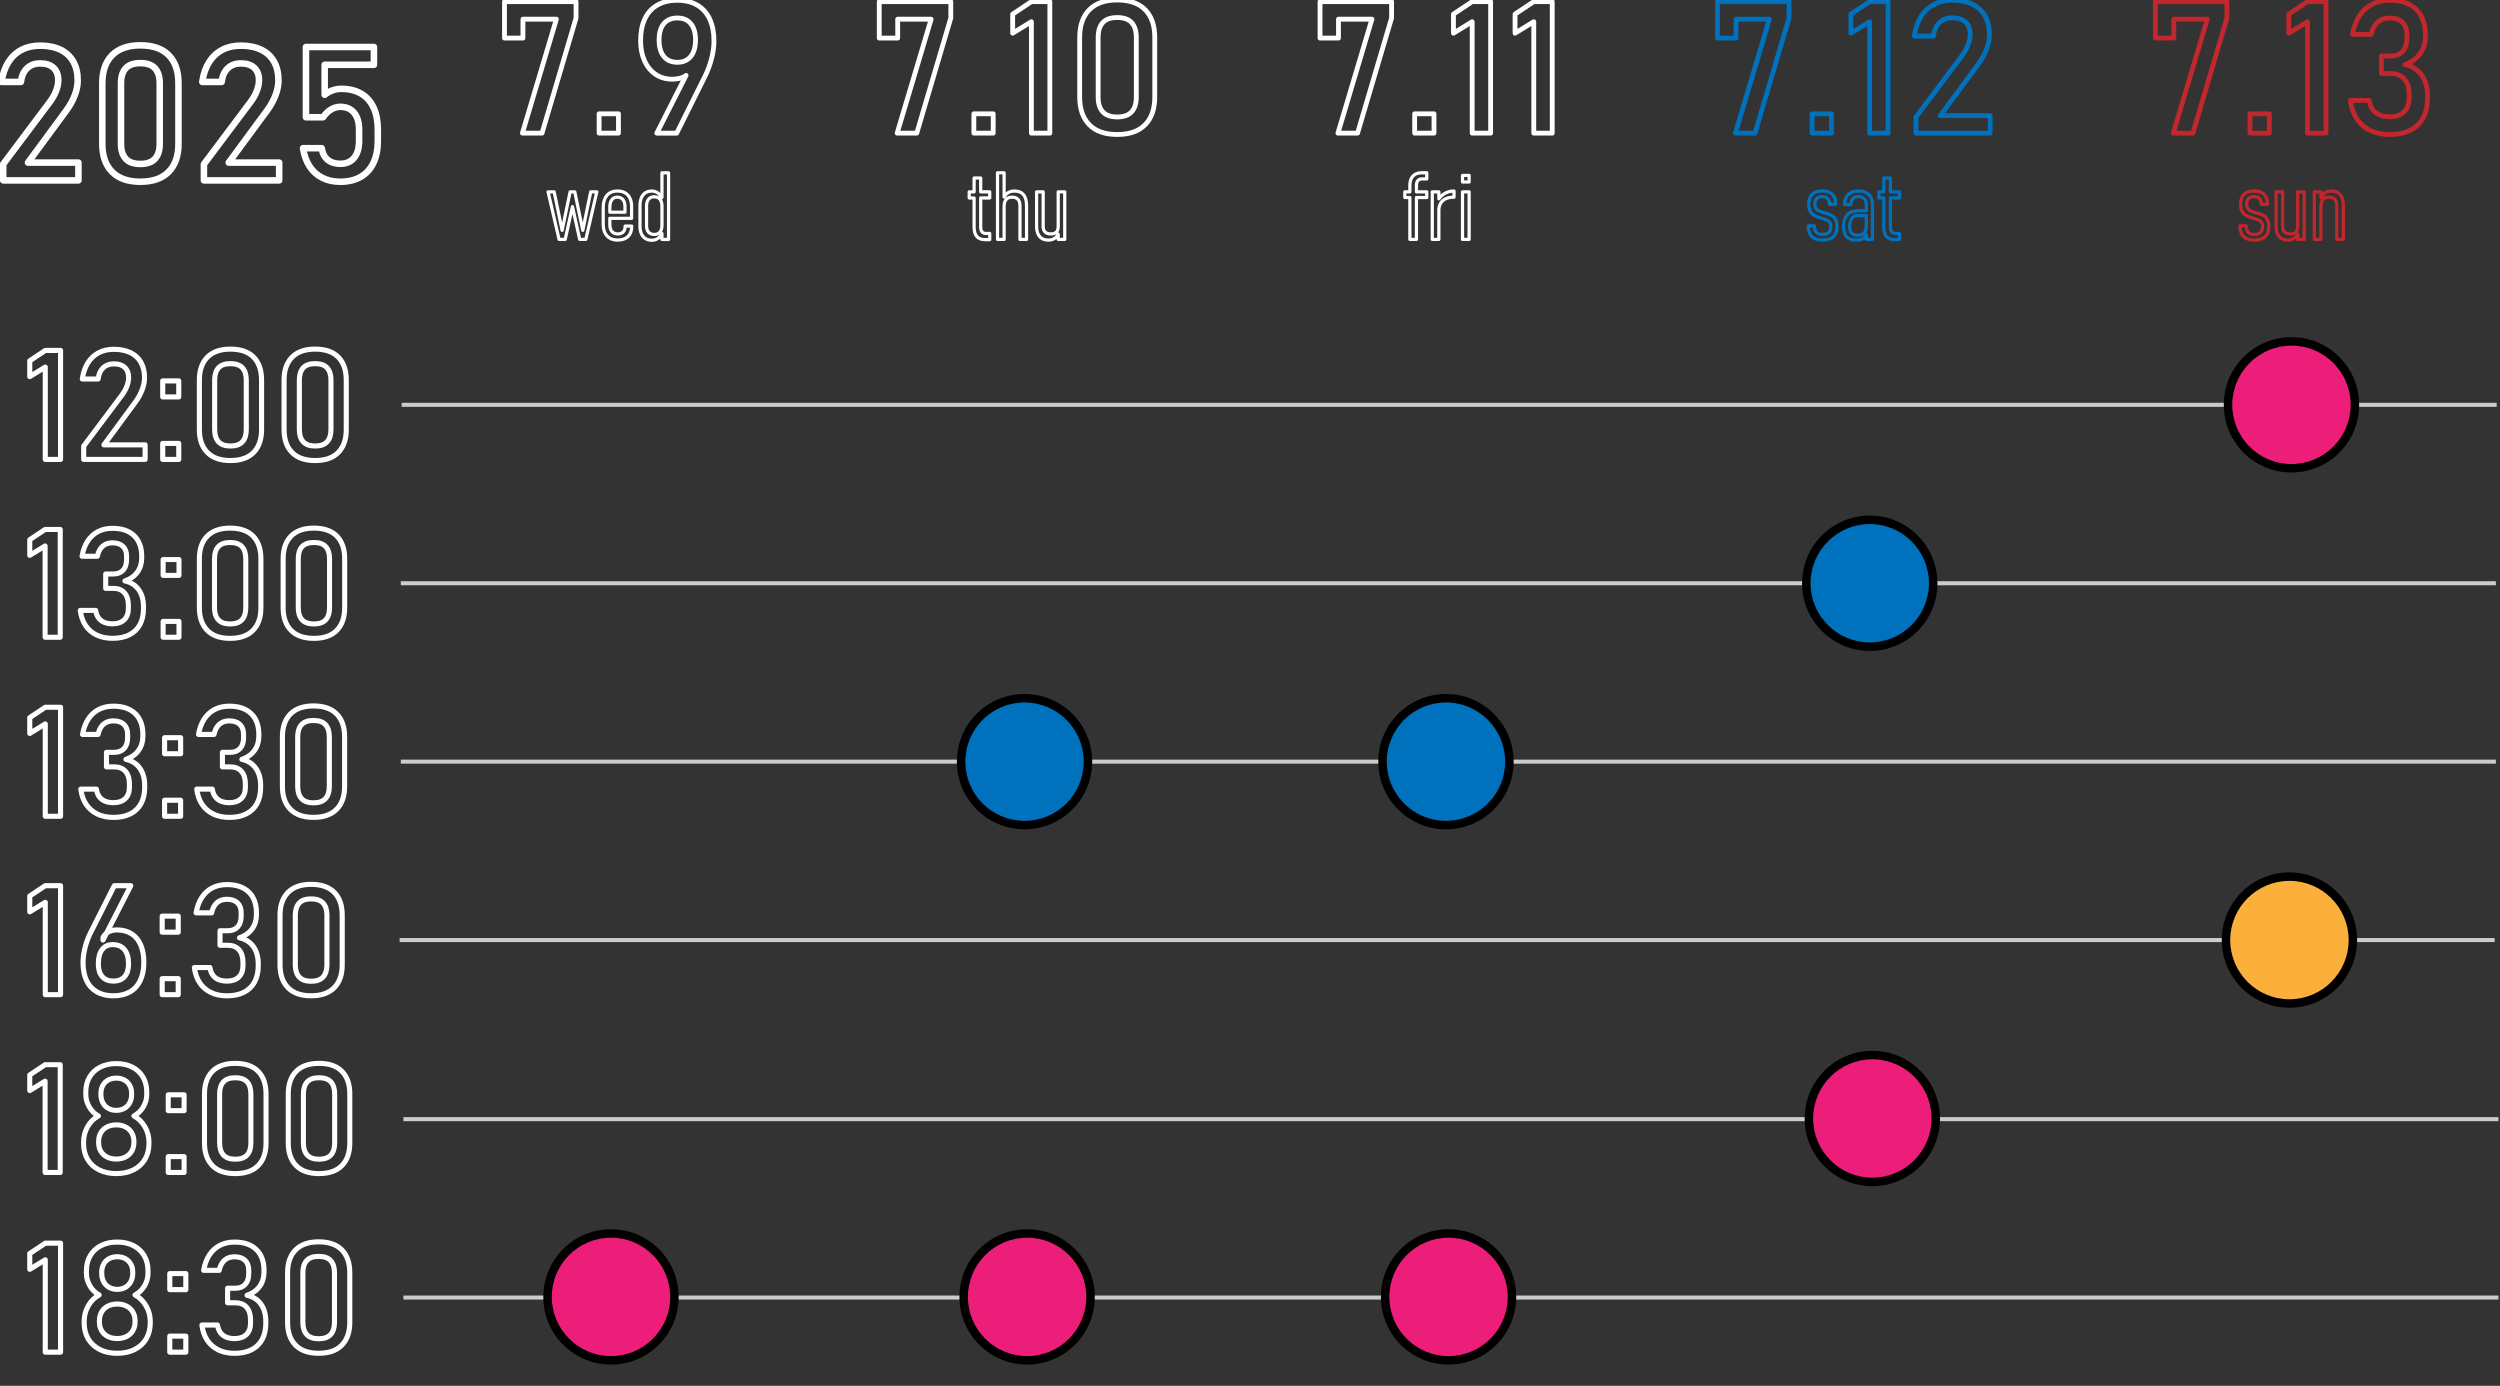 <?xml version="1.0" encoding="UTF-8"?>
<svg id="_レイヤー_3" data-name="レイヤー_3" xmlns="http://www.w3.org/2000/svg" version="1.1" viewBox="0 0 1847.21 1023.96">
  <rect x="0" y="0" width="1847.21" height="1023.96" fill="#333333" stroke="none"/>
  <!-- Generator: Adobe Illustrator 29.3.0, SVG Export Plug-In . SVG Version: 2.1.0 Build 146)  -->
  <defs>
    <style>
      .st0 {
        fill: #0071bc;
      }

      .st1, .st2, .st3, .st4, .st5, .st6, .st7, .st8, .st9 {
        fill: none;
        stroke-linecap: round;
        stroke-linejoin: round;
      }

      .st1, .st2, .st4 {
        stroke-width: 3.56px;
      }

      .st1, .st9 {
        stroke: #c1272d;
      }

      .st2, .st8 {
        stroke: #0071bc;
      }

      .st3 {
        stroke-width: 4.82px;
      }

      .st3, .st4, .st5, .st6, .st7 {
        stroke: #fff;
      }

      .st5 {
        stroke-width: 3.73px;
      }

      .st6 {
        stroke-width: 3.77px;
      }

      .st10 {
        fill: #ed1e79;
      }

      .st11 {
        fill: #ccc;
      }

      .st12 {
        fill: #fbb03b;
      }

      .st7, .st8, .st9 {
        stroke-width: 2.38px;
      }
    </style>
  </defs>
  <g>
    <path class="st3" d="M2.37,121.29l34.37-45.82c1.99-2.62,3.53-5.34,4.64-8.17,1.11-2.82,1.66-5.46,1.66-7.9v-.14c0-3.93-1.15-6.98-3.46-9.15-2.3-2.17-5.58-3.25-9.83-3.25-4.02,0-7.28,1.19-9.76,3.56-2.49,2.37-4,5.73-4.54,10.07v.07H1.15v-.07c.81-5.65,2.47-10.47,4.98-14.47,2.51-4,5.75-7.05,9.73-9.15,3.98-2.1,8.56-3.15,13.76-3.15,5.87,0,10.89,1.01,15.05,3.02,4.16,2.01,7.32,4.94,9.49,8.78,2.17,3.84,3.25,8.47,3.25,13.9v.07c0,3.48-.72,7.12-2.17,10.91-1.45,3.8-3.46,7.46-6.03,10.98l-28.54,38.77h37.28v13.15H2.37v-12Z"/>
    <path class="st3" d="M82.74,126.91c-4.77-4.93-7.15-11.8-7.15-20.61v-44.81c0-8.86,2.39-15.74,7.18-20.64,4.79-4.9,11.77-7.36,20.95-7.36s16.21,2.44,20.98,7.32c4.77,4.88,7.15,11.77,7.15,20.67v44.81c0,8.86-2.4,15.74-7.19,20.64-4.79,4.9-11.77,7.35-20.95,7.35s-16.21-2.46-20.98-7.39ZM114.53,117.32c2.33-2.55,3.49-6.22,3.49-11.02v-44.81c0-4.79-1.15-8.46-3.46-11.02-2.31-2.55-5.92-3.83-10.85-3.83s-8.54,1.28-10.85,3.83c-2.31,2.55-3.46,6.23-3.46,11.02v44.81c0,4.79,1.16,8.46,3.49,11.02,2.33,2.55,5.93,3.83,10.81,3.83s8.48-1.28,10.81-3.83Z"/>
    <path class="st3" d="M150.69,121.29l34.37-45.82c1.99-2.62,3.53-5.34,4.64-8.17,1.11-2.82,1.66-5.46,1.66-7.9v-.14c0-3.93-1.15-6.98-3.46-9.15-2.3-2.17-5.58-3.25-9.83-3.25-4.02,0-7.28,1.19-9.76,3.56-2.49,2.37-4,5.73-4.54,10.07v.07h-14.3v-.07c.81-5.65,2.47-10.47,4.98-14.47,2.51-4,5.75-7.05,9.73-9.15,3.98-2.1,8.56-3.15,13.76-3.15,5.87,0,10.89,1.01,15.05,3.02,4.16,2.01,7.32,4.94,9.49,8.78,2.17,3.84,3.25,8.47,3.25,13.9v.07c0,3.48-.72,7.12-2.17,10.91-1.45,3.8-3.46,7.46-6.03,10.98l-28.54,38.77h37.28v13.15h-55.59v-12Z"/>
    <path class="st3" d="M238.17,131.39c-3.86-1.94-7-4.77-9.42-8.47-2.42-3.71-4.03-8.16-4.85-13.35v-.07h13.83v.07c.5,3.62,1.94,6.43,4.34,8.44,2.39,2.01,5.51,3.02,9.35,3.02,4.43,0,7.85-1.48,10.27-4.44,2.42-2.96,3.63-7.13,3.63-12.51v-8.27c0-5.33-1.21-9.48-3.63-12.44-2.42-2.96-5.84-4.44-10.27-4.44-2.4,0-4.7.68-6.91,2.03-2.22,1.36-4.16,3.25-5.83,5.69h-12.61v-51.93h50.23v13.15h-36.4v22.17c1.72-1.4,3.64-2.49,5.76-3.25,2.12-.77,4.29-1.15,6.51-1.15,5.69,0,10.56,1.18,14.61,3.52,4.04,2.35,7.12,5.79,9.22,10.3,2.1,4.52,3.15,9.96,3.15,16.34v8.27c0,6.37-1.08,11.82-3.25,16.34-2.17,4.52-5.33,7.97-9.49,10.34-4.16,2.37-9.15,3.56-14.98,3.56-4.97,0-9.39-.97-13.25-2.91Z"/>
  </g>
  <g>
    <g>
      <polygon class="st4" points="372.76 28.14 386.39 28.14 386.39 14.17 411.12 14.17 385.99 98.38 400.5 98.38 425.63 13.37 425.63 1.2 372.76 1.2 372.76 28.14"/>
      <rect class="st4" x="442.67" y="84.08" width="14.3" height="14.3"/>
      <path class="st4" d="M524.37,14.04c-2.12-4.5-5.2-7.93-9.26-10.29-4.06-2.36-8.93-3.54-14.64-3.54s-10.59,1.16-14.67,3.48c-4.08,2.32-7.17,5.7-9.29,10.16-2.12,4.46-3.18,9.83-3.18,16.11v.07c0,5.66.97,10.64,2.91,14.94,1.94,4.3,4.67,7.63,8.19,9.99,3.52,2.36,7.6,3.54,12.23,3.54,3.07,0,5.74-.48,7.99-1.44.86-.36,1.6-.83,2.29-1.35l-21.64,42.69h14.7l20.72-41.64c.31-.58.6-1.17.87-1.77.27-.6.53-1.19.8-1.77,1.65-3.88,2.92-7.79,3.81-11.73.89-3.94,1.34-7.65,1.34-11.13v-.07c0-6.33-1.06-11.74-3.18-16.24ZM513.91,29.47c0,5.26-1.17,9.34-3.51,12.23-2.34,2.9-5.65,4.34-9.92,4.34s-7.65-1.44-9.99-4.31-3.51-6.94-3.51-12.2v-.07c0-5.17,1.17-9.16,3.51-11.96,2.34-2.81,5.67-4.21,9.99-4.21s7.59,1.4,9.92,4.21c2.34,2.81,3.51,6.77,3.51,11.9v.07Z"/>
    </g>
    <g>
      <polygon class="st7" points="430.59 170.22 424.7 141.76 421.24 141.76 415.35 170.22 409.46 141.76 404.96 141.76 413.09 176.89 417.62 176.89 422.97 152.62 428.32 176.89 432.85 176.89 440.98 141.76 436.47 141.76 430.59 170.22"/>
      <path class="st7" d="M461.89,167.28c0,1.78-.48,3.16-1.44,4.13-.96.97-2.31,1.45-4.04,1.45-1.85,0-3.28-.61-4.3-1.84-1.02-1.23-1.52-2.95-1.52-5.16v-4.54h16.08v-8.73c0-2.41-.41-4.48-1.24-6.19-.82-1.71-2.02-3.02-3.59-3.91-1.57-.89-3.47-1.34-5.7-1.34s-4.06.48-5.62,1.45c-1.56.97-2.75,2.38-3.57,4.23-.82,1.85-1.23,4.08-1.23,6.7v12.18c0,2.46.42,4.56,1.27,6.31.85,1.75,2.06,3.08,3.66,3.99,1.59.91,3.51,1.37,5.77,1.37,3.29,0,5.84-.88,7.65-2.64,1.8-1.76,2.71-4.25,2.71-7.48v-.2h-4.87v.2ZM452.04,147.63c.97-1.3,2.34-1.95,4.1-1.95s3.17.62,4.16,1.84c.99,1.23,1.49,2.96,1.49,5.2v4.06h-11.2v-3.62c0-2.39.48-4.24,1.46-5.53Z"/>
      <path class="st7" d="M489.11,127.68v18.28c-.76-1.31-1.68-2.37-2.76-3.18-1.43-1.08-3.01-1.62-4.72-1.62-1.85,0-3.43.43-4.74,1.29s-2.31,2.1-3,3.74c-.69,1.64-1.03,3.61-1.03,5.91v14.86c0,2.21.34,4.11,1.03,5.7.69,1.59,1.69,2.8,3,3.62s2.89,1.24,4.74,1.24,3.47-.54,4.87-1.61c1.1-.84,1.97-1.97,2.61-3.36v4.36h4.87v-49.21h-4.87ZM488.45,170.21c-.44.98-1.09,1.73-1.95,2.25-.86.52-1.88.78-3.08.78-1.81,0-3.2-.55-4.2-1.66-.99-1.1-1.49-2.65-1.49-4.64v-14.76c0-2.14.5-3.81,1.49-4.99s2.39-1.78,4.2-1.78c1.2,0,2.22.27,3.08.8.86.53,1.51,1.3,1.95,2.3.44,1,.66,2.22.66,3.64v14.52c0,1.38-.22,2.56-.66,3.54Z"/>
    </g>
  </g>
  <g>
    <g>
      <path class="st7" d="M724.62,131.54h-4.87v10.22h-3.62v4.54h3.62v21.46c0,3.07.66,5.39,1.98,6.95,1.32,1.57,3.4,2.35,6.24,2.35h3.32v-4.54h-2.64c-1.33,0-2.34-.41-3.01-1.22s-1.02-1.97-1.02-3.49v-21.53h6.67v-4.54h-6.67v-10.22Z"/>
      <path class="st7" d="M749.57,141.15c-1.99,0-3.67.48-5.06,1.45-1.02.71-1.88,1.7-2.59,2.95v-17.87h-4.87v49.21h4.87v-24.13c0-2.37.48-4.14,1.46-5.31.97-1.17,2.44-1.76,4.4-1.76s3.43.53,4.4,1.59c.97,1.06,1.46,2.66,1.46,4.81v24.81h4.87v-24.81c0-3.66-.74-6.39-2.22-8.21-1.48-1.82-3.72-2.73-6.72-2.73Z"/>
      <path class="st7" d="M781.89,141.76v25.62c0,1.83-.46,3.2-1.37,4.11-.91.91-2.3,1.37-4.15,1.37s-3.16-.47-4.13-1.4c-.97-.94-1.46-2.25-1.46-3.94v-25.76h-4.84v25.76c0,3.14.75,5.57,2.25,7.29,1.5,1.73,3.62,2.59,6.35,2.59,1.92,0,3.53-.45,4.82-1.35,1.03-.72,1.87-1.74,2.52-3.05v3.89h4.84v-35.13h-4.84Z"/>
    </g>
    <g>
      <path class="st4" d="M702.52,13.37l-25.13,85.01h-14.5l25.13-84.21h-24.73v13.97h-13.63V1.2h52.87v12.16Z"/>
      <path class="st4" d="M719.57,84.08h14.3v14.3h-14.3v-14.3Z"/>
      <path class="st4" d="M775.71,98.38h-13.63V16.04l-13.83,8.49v-14.1l13.83-9.22h13.63v97.18Z"/>
      <path class="st4" d="M804.81,92.1c-4.7-4.86-7.05-11.63-7.05-20.32V27.6c0-8.73,2.36-15.52,7.08-20.35,4.72-4.83,11.61-7.25,20.65-7.25s15.98,2.41,20.69,7.22c4.7,4.81,7.05,11.61,7.05,20.38v44.18c0,8.73-2.36,15.52-7.08,20.35-4.72,4.83-11.61,7.25-20.65,7.25s-15.99-2.43-20.69-7.28ZM836.16,82.64c2.29-2.52,3.44-6.14,3.44-10.86V27.6c0-4.72-1.14-8.34-3.41-10.86-2.27-2.52-5.84-3.78-10.69-3.78s-8.42,1.26-10.69,3.78c-2.27,2.52-3.41,6.14-3.41,10.86v44.18c0,4.72,1.15,8.34,3.44,10.86,2.29,2.52,5.85,3.78,10.66,3.78s8.36-1.26,10.66-3.78Z"/>
    </g>
  </g>
  <g>
    <g>
      <path class="st7" d="M1044,130.11c-1.52,1.62-2.28,3.92-2.28,6.87v4.77h-3.72v4.2h3.72v30.94h4.87v-30.94h7.62v-4.2h-7.62v-4.84c0-1.49.35-2.65,1.05-3.47.7-.82,1.69-1.24,2.98-1.24h3.59v-4.54h-3.72c-2.8,0-4.96.81-6.48,2.44Z"/>
      <path class="st7" d="M1063.15,146.87v-5.11h-4.87v35.13h4.87v-22.24c.18-2.84,1.23-5.05,3.15-6.62,1.92-1.57,4.52-2.35,7.82-2.35h.24v-4.53c-2.48,0-4.76.59-6.84,1.78-1.73.98-3.17,2.31-4.37,3.94Z"/>
      <rect class="st7" x="1080.64" y="141.76" width="4.87" height="35.13"/>
      <rect class="st7" x="1080.64" y="129.61" width="4.87" height="4.87"/>
    </g>
    <g>
      <path class="st4" d="M1028.21,13.37l-25.13,85.01h-14.5l25.13-84.21h-24.73v13.97h-13.63V1.2h52.87v12.16Z"/>
      <path class="st4" d="M1045.26,84.08h14.3v14.3h-14.3v-14.3Z"/>
      <path class="st4" d="M1101.4,98.38h-13.63V16.04l-13.83,8.49v-14.1l13.83-9.22h13.63v97.18Z"/>
      <path class="st4" d="M1146.91,98.38h-13.63V16.04l-13.83,8.49v-14.1l13.83-9.22h13.63v97.18Z"/>
    </g>
  </g>
  <g>
    <g>
      <path class="st8" d="M1352.87,158.94c-1.24-.6-2.84-1.17-4.81-1.71-.05,0-.1,0-.15-.02-.06-.01-.11-.03-.15-.05-.07-.02-.14-.04-.22-.05-.08-.01-.15-.03-.22-.05-1.35-.38-2.47-.79-3.35-1.22-.88-.43-1.6-1.02-2.15-1.78-.55-.76-.83-1.73-.83-2.93,0-1.94.45-3.4,1.35-4.37.9-.97,2.26-1.46,4.06-1.46s3.16.47,4.06,1.4c.9.94,1.35,2.35,1.35,4.25h4.5c0-2.19-.37-4.01-1.1-5.47-.73-1.46-1.83-2.54-3.3-3.27-1.47-.72-3.31-1.08-5.52-1.08s-4.05.37-5.52,1.12-2.57,1.87-3.3,3.37c-.73,1.5-1.1,3.38-1.1,5.63s.45,4.01,1.34,5.31,1.97,2.27,3.23,2.88c1.26.61,2.91,1.22,4.94,1.83.11.02.23.05.36.08.12.03.24.07.36.12.18.05.36.1.53.15.17.06.33.11.49.15,1.08.36,1.99.75,2.71,1.17.72.42,1.3.97,1.73,1.64.43.68.64,1.52.64,2.54,0,2.03-.51,3.55-1.52,4.57-1.02,1.02-2.55,1.52-4.6,1.52s-3.59-.53-4.6-1.59c-1.02-1.06-1.52-2.65-1.52-4.77h-4.5c0,2.35.39,4.3,1.19,5.86.79,1.56,1.97,2.73,3.54,3.5,1.57.78,3.54,1.17,5.91,1.17s4.34-.38,5.92-1.13c1.58-.76,2.76-1.89,3.54-3.4s1.17-3.42,1.17-5.72-.43-4.04-1.29-5.35c-.86-1.31-1.91-2.26-3.15-2.86Z"/>
      <path class="st8" d="M1378.76,142.33c-1.56-.79-3.43-1.18-5.62-1.18-3.25,0-5.77.87-7.55,2.62-1.78,1.75-2.67,4.21-2.67,7.4h4.7c0-1.9.47-3.36,1.4-4.4.94-1.04,2.25-1.56,3.94-1.56,1.92,0,3.4.52,4.45,1.56,1.05,1.04,1.57,2.5,1.57,4.4v4.6h-5.96c-3.63,0-6.35.98-8.14,2.93-1.79,1.95-2.69,4.9-2.69,8.85,0,3.29.77,5.76,2.3,7.39,1.53,1.64,3.84,2.45,6.91,2.45,1.83,0,3.35-.28,4.57-.83,1.22-.55,2.14-1.39,2.76-2.52.1-.17.17-.37.25-.55v3.4h4.54v-25.72c0-2.12-.41-3.93-1.22-5.42-.81-1.49-2-2.63-3.55-3.42ZM1377.37,172.1c-1.08,1.14-2.71,1.71-4.87,1.71-1.94,0-3.4-.52-4.37-1.56-.97-1.04-1.46-2.61-1.46-4.7,0-2.75.53-4.82,1.59-6.19,1.06-1.38,2.66-2.07,4.81-2.07h5.92v7.65c0,2.3-.54,4.02-1.62,5.16Z"/>
      <path class="st8" d="M1403.44,146.29v-4.54h-6.67v-10.22h-4.87v10.22h-3.62v4.54h3.62v21.46c0,3.07.66,5.39,1.98,6.95,1.32,1.57,3.4,2.35,6.24,2.35h3.32v-4.54h-2.64c-1.33,0-2.34-.41-3.01-1.22-.68-.81-1.02-1.97-1.02-3.49v-21.53h6.67Z"/>
    </g>
    <g>
      <path class="st2" d="M1321.89,13.37l-25.13,85.01h-14.5l25.13-84.21h-24.73v13.97h-13.63V1.2h52.86v12.16Z"/>
      <path class="st2" d="M1338.93,84.08h14.3v14.3h-14.3v-14.3Z"/>
      <path class="st2" d="M1395.07,98.38h-13.63V16.04l-13.83,8.49v-14.1l13.83-9.22h13.63v97.18Z"/>
      <path class="st2" d="M1415.65,86.55l33.89-45.18c1.96-2.58,3.49-5.27,4.58-8.05,1.09-2.78,1.64-5.38,1.64-7.79v-.13c0-3.88-1.14-6.88-3.41-9.02-2.27-2.14-5.5-3.21-9.69-3.21-3.97,0-7.17,1.17-9.62,3.51-2.45,2.34-3.94,5.65-4.48,9.92v.07h-14.1v-.07c.8-5.57,2.44-10.33,4.91-14.27,2.47-3.94,5.67-6.95,9.59-9.02,3.92-2.07,8.44-3.11,13.57-3.11,5.79,0,10.74.99,14.84,2.97,4.1,1.98,7.22,4.87,9.36,8.66,2.14,3.79,3.21,8.35,3.21,13.7v.07c0,3.43-.71,7.02-2.14,10.76-1.43,3.74-3.41,7.35-5.95,10.83l-28.14,38.23h36.76v12.97h-54.8v-11.83Z"/>
    </g>
  </g>
  <g>
    <g>
      <path class="st9" d="M1671.92,158.94c-1.24-.6-2.84-1.17-4.81-1.71-.04,0-.1,0-.15-.02-.06-.01-.11-.03-.15-.05-.07-.02-.14-.04-.22-.05s-.15-.03-.22-.05c-1.35-.38-2.47-.79-3.35-1.22-.88-.43-1.6-1.02-2.15-1.78-.55-.76-.83-1.73-.83-2.93,0-1.94.45-3.4,1.35-4.37.9-.97,2.26-1.46,4.06-1.46s3.16.47,4.06,1.4c.9.94,1.35,2.35,1.35,4.25h4.5c0-2.19-.37-4.01-1.1-5.47-.73-1.46-1.83-2.54-3.3-3.27-1.47-.72-3.31-1.08-5.52-1.08s-4.05.37-5.52,1.12c-1.47.74-2.57,1.87-3.3,3.37-.73,1.5-1.1,3.38-1.1,5.63s.44,4.01,1.34,5.31,1.97,2.27,3.23,2.88c1.26.61,2.91,1.22,4.94,1.83.11.02.23.05.36.08.12.03.24.07.36.12.18.05.36.1.52.15.17.06.33.11.49.15,1.08.36,1.98.75,2.71,1.17.72.42,1.3.97,1.73,1.64.43.68.64,1.52.64,2.54,0,2.03-.51,3.55-1.52,4.57-1.02,1.02-2.55,1.52-4.6,1.52s-3.59-.53-4.6-1.59c-1.01-1.06-1.52-2.65-1.52-4.77h-4.5c0,2.35.39,4.3,1.18,5.86.79,1.56,1.97,2.73,3.54,3.5,1.57.78,3.54,1.17,5.91,1.17s4.34-.38,5.92-1.13c1.58-.76,2.76-1.89,3.54-3.4s1.17-3.42,1.17-5.72-.43-4.04-1.29-5.35-1.91-2.26-3.15-2.86Z"/>
      <path class="st9" d="M1697.71,167.38c0,1.83-.46,3.2-1.37,4.11-.91.91-2.3,1.37-4.15,1.37s-3.16-.47-4.13-1.4c-.97-.94-1.45-2.25-1.45-3.94v-25.76h-4.84v25.76c0,3.14.75,5.57,2.25,7.29,1.5,1.73,3.61,2.59,6.35,2.59,1.92,0,3.53-.45,4.82-1.35,1.03-.72,1.87-1.74,2.52-3.05v3.9h4.84v-35.13h-4.84v25.62Z"/>
      <path class="st9" d="M1729.24,143.87c-1.48-1.82-3.72-2.73-6.72-2.73-1.96,0-3.64.54-5.04,1.62-1.03.8-1.9,1.9-2.61,3.29v-4.31h-4.87v35.13h4.87v-24.13c0-2.37.48-4.14,1.46-5.31.97-1.17,2.44-1.76,4.4-1.76s3.43.53,4.4,1.59c.97,1.06,1.46,2.66,1.46,4.81v24.81h4.87v-24.81c0-3.66-.74-6.39-2.22-8.21Z"/>
    </g>
    <g>
      <path class="st1" d="M1645.44,13.37l-25.13,85.01h-14.5l25.13-84.21h-24.73v13.97h-13.63V1.2h52.86v12.16Z"/>
      <path class="st1" d="M1662.48,84.08h14.3v14.3h-14.3v-14.3Z"/>
      <path class="st1" d="M1718.62,98.38h-13.63V16.04l-13.83,8.49v-14.1l13.83-9.22h13.63v97.18Z"/>
      <path class="st1" d="M1751.43,96.41c-4.14-1.98-7.48-4.86-9.99-8.62-2.52-3.76-4.11-8.3-4.78-13.6h13.9c.4,2.76,1.27,5.03,2.61,6.82,1.34,1.78,3.06,3.11,5.18,3.98,2.12.87,4.6,1.3,7.45,1.3,4.5,0,8-1.2,10.49-3.61,2.49-2.41,3.74-5.79,3.74-10.16v-2.94c0-4.86-1.18-8.61-3.54-11.26-2.36-2.65-5.7-3.98-10.02-3.98h-6.88v-12.97h6.88c3.79,0,6.73-1.14,8.82-3.41,2.09-2.27,3.14-5.48,3.14-9.62v-3.01c0-3.83-1.1-6.79-3.31-8.89-2.21-2.09-5.34-3.14-9.39-3.14-2.32,0-4.39.44-6.22,1.3-1.83.87-3.37,2.21-4.65,4.01-1.27,1.81-2.19,4.07-2.77,6.78h-13.83c.89-5.3,2.57-9.85,5.05-13.63,2.47-3.79,5.6-6.66,9.39-8.62s8.13-2.94,13.03-2.94c8.38,0,14.86,2.21,19.45,6.62s6.88,10.63,6.88,18.65v1.6c0,4.86-1.32,9.09-3.94,12.7-2.63,3.61-6.35,6.24-11.16,7.89,5.3,1.16,9.41,3.77,12.33,7.82,2.92,4.05,4.38,9.22,4.38,15.51v1.6c0,5.66-1.09,10.49-3.27,14.5-2.18,4.01-5.36,7.06-9.52,9.16-4.17,2.09-9.19,3.14-15.07,3.14-5.44,0-10.23-.99-14.37-2.97Z"/>
    </g>
  </g>
  <g>
    <g>
      <path class="st6" d="M44.75,999.09h-11.3v-68.23l-11.46,7.03v-11.68l11.46-7.64h11.3v80.52Z"/>
      <path class="st6" d="M73.77,997.15c-3.69-1.85-6.54-4.46-8.56-7.84-2.01-3.38-3.02-7.3-3.02-11.77v-1.33c0-4.02,1.01-7.81,3.02-11.35,2.01-3.54,4.7-6.22,8.06-8.03-2.84-1.55-5.12-3.79-6.84-6.73s-2.58-6.03-2.58-9.28v-1.94c0-4.21.94-7.91,2.82-11.1,1.88-3.19,4.54-5.67,7.97-7.42,3.43-1.75,7.42-2.63,11.96-2.63s8.53.88,11.96,2.63c3.43,1.75,6.09,4.23,7.97,7.42,1.88,3.19,2.82,6.9,2.82,11.1v1.94c0,3.32-.88,6.44-2.63,9.36-1.75,2.92-4.07,5.13-6.95,6.65,3.4,1.85,6.12,4.53,8.17,8.06s3.07,7.3,3.07,11.32v1.33c0,4.47-1.01,8.39-3.02,11.77-2.01,3.38-4.86,5.99-8.56,7.84-3.69,1.85-7.97,2.77-12.85,2.77s-9.16-.92-12.85-2.77ZM93.54,987.51c1.99-1.03,3.53-2.48,4.62-4.35,1.09-1.86,1.63-4.01,1.63-6.45v-.78c0-2.47-.55-4.64-1.63-6.51-1.09-1.86-2.63-3.31-4.62-4.35-1.99-1.03-4.3-1.55-6.92-1.55s-4.93.52-6.92,1.55c-1.99,1.03-3.54,2.49-4.62,4.37-1.09,1.88-1.63,4.06-1.63,6.53v.83c0,2.44.54,4.58,1.63,6.42,1.09,1.85,2.63,3.28,4.62,4.29,1.99,1.02,4.3,1.52,6.92,1.52s4.93-.52,6.92-1.55ZM92.6,951.21c1.73-.98,3.08-2.37,4.04-4.18.96-1.81,1.44-3.9,1.44-6.26v-.77c0-2.25-.48-4.25-1.44-5.98-.96-1.74-2.31-3.07-4.04-4.02-1.74-.94-3.73-1.41-5.98-1.41s-4.25.47-5.98,1.41c-1.74.94-3.08,2.28-4.04,4.02-.96,1.74-1.44,3.75-1.44,6.04v.83c0,2.33.48,4.39,1.44,6.17.96,1.79,2.31,3.18,4.04,4.15,1.73.98,3.73,1.47,5.98,1.47s4.25-.49,5.98-1.47Z"/>
      <path class="st6" d="M125.44,941.05h11.85v11.85h-11.85v-11.85ZM125.44,987.24h11.85v11.85h-11.85v-11.85Z"/>
      <path class="st6" d="M161.43,997.46c-3.43-1.64-6.19-4.02-8.28-7.14-2.09-3.12-3.41-6.87-3.96-11.27h11.52c.33,2.29,1.05,4.17,2.16,5.65,1.11,1.48,2.54,2.58,4.29,3.29,1.75.72,3.81,1.08,6.17,1.08,3.73,0,6.63-1,8.69-2.99,2.07-1.99,3.1-4.8,3.1-8.42v-2.44c0-4.02-.98-7.13-2.94-9.33-1.96-2.2-4.73-3.29-8.31-3.29h-5.7v-10.74h5.7c3.14,0,5.57-.94,7.31-2.82,1.73-1.88,2.6-4.54,2.6-7.97v-2.49c0-3.17-.91-5.63-2.74-7.36-1.83-1.74-4.42-2.6-7.78-2.6-1.92,0-3.64.36-5.15,1.08-1.51.72-2.8,1.83-3.85,3.32-1.05,1.5-1.82,3.37-2.3,5.62h-11.46c.74-4.39,2.13-8.16,4.18-11.3,2.05-3.14,4.64-5.52,7.78-7.14,3.14-1.62,6.74-2.44,10.8-2.44,6.94,0,12.31,1.83,16.11,5.48,3.8,3.65,5.7,8.81,5.7,15.45v1.33c0,4.02-1.09,7.53-3.27,10.52-2.18,2.99-5.26,5.17-9.25,6.53,4.39.96,7.8,3.12,10.22,6.48,2.42,3.36,3.63,7.64,3.63,12.85v1.33c0,4.69-.91,8.69-2.71,12.02-1.81,3.32-4.44,5.85-7.89,7.59-3.45,1.74-7.61,2.6-12.49,2.6-4.51,0-8.47-.82-11.91-2.46Z"/>
      <path class="st6" d="M218.33,993.88c-3.9-4.02-5.84-9.64-5.84-16.84v-36.6c0-7.24,1.96-12.86,5.87-16.86,3.91-4,9.62-6.01,17.11-6.01s13.24,1.99,17.14,5.98c3.89,3.99,5.84,9.62,5.84,16.89v36.6c0,7.24-1.96,12.86-5.87,16.86-3.91,4.01-9.62,6.01-17.11,6.01s-13.25-2.01-17.14-6.04ZM244.3,986.05c1.9-2.09,2.85-5.09,2.85-9v-36.6c0-3.91-.94-6.91-2.82-9-1.88-2.09-4.84-3.13-8.86-3.13s-6.98,1.04-8.86,3.13c-1.88,2.09-2.82,5.09-2.82,9v36.6c0,3.91.95,6.91,2.85,9,1.9,2.09,4.85,3.13,8.83,3.13s6.93-1.04,8.83-3.13Z"/>
    </g>
    <rect class="st11" x="298.06" y="957.24" width="1548" height="3"/>
    <g>
      <path class="st10" d="M451.45,1005.13c-25.85,0-46.88-21.03-46.88-46.88s21.03-46.88,46.88-46.88,46.88,21.03,46.88,46.88-21.03,46.88-46.88,46.88Z"/>
      <path d="M451.45,914.51c24.12,0,43.75,19.63,43.75,43.75s-19.63,43.75-43.75,43.75-43.75-19.63-43.75-43.75,19.63-43.75,43.75-43.75M451.45,908.26c-27.61,0-50,22.39-50,50s22.39,50,50,50,50-22.39,50-50-22.39-50-50-50h0Z"/>
    </g>
    <g>
      <path class="st10" d="M758.92,1005.13c-25.85,0-46.88-21.03-46.88-46.88s21.03-46.88,46.88-46.88,46.88,21.03,46.88,46.88-21.03,46.88-46.88,46.88Z"/>
      <path d="M758.92,914.51c24.12,0,43.75,19.63,43.75,43.75s-19.63,43.75-43.75,43.75-43.75-19.63-43.75-43.75,19.63-43.75,43.75-43.75M758.92,908.26c-27.61,0-50,22.39-50,50s22.39,50,50,50,50-22.39,50-50-22.39-50-50-50h0Z"/>
    </g>
    <g>
      <path class="st10" d="M1070.31,1005.13c-25.85,0-46.88-21.03-46.88-46.88s21.03-46.88,46.88-46.88,46.88,21.03,46.88,46.88-21.03,46.88-46.88,46.88Z"/>
      <path d="M1070.31,914.51c24.12,0,43.75,19.63,43.75,43.75s-19.63,43.75-43.75,43.75-43.75-19.63-43.75-43.75,19.63-43.75,43.75-43.75M1070.31,908.26c-27.61,0-50,22.39-50,50s22.39,50,50,50,50-22.39,50-50-22.39-50-50-50h0Z"/>
    </g>
  </g>
  <g>
    <g>
      <path class="st6" d="M44.75,339.46h-11.3v-68.23l-11.46,7.03v-11.68l11.46-7.64h11.3v80.52Z"/>
      <path class="st6" d="M61.81,329.66l28.08-37.44c1.62-2.14,2.89-4.37,3.79-6.67.9-2.31,1.36-4.46,1.36-6.45v-.11c0-3.21-.94-5.7-2.82-7.48-1.88-1.77-4.56-2.66-8.03-2.66-3.29,0-5.94.97-7.97,2.91-2.03,1.94-3.27,4.68-3.71,8.22v.06h-11.68v-.06c.66-4.61,2.02-8.56,4.07-11.82,2.05-3.27,4.7-5.76,7.95-7.48,3.25-1.72,7-2.58,11.24-2.58,4.8,0,8.9.82,12.29,2.46,3.4,1.64,5.98,4.03,7.75,7.17,1.77,3.14,2.66,6.92,2.66,11.35v.06c0,2.84-.59,5.81-1.77,8.92-1.18,3.1-2.82,6.09-4.93,8.97l-23.31,31.68h30.46v10.74h-45.41v-9.8Z"/>
      <path class="st6" d="M120.23,281.43h11.85v11.85h-11.85v-11.85ZM120.23,327.61h11.85v11.85h-11.85v-11.85Z"/>
      <path class="st6" d="M153.15,334.26c-3.9-4.02-5.84-9.64-5.84-16.84v-36.6c0-7.24,1.96-12.86,5.87-16.86,3.91-4,9.62-6.01,17.11-6.01s13.24,1.99,17.14,5.98c3.89,3.99,5.84,9.62,5.84,16.89v36.6c0,7.24-1.96,12.86-5.87,16.86-3.91,4.01-9.62,6.01-17.11,6.01s-13.25-2.01-17.14-6.04ZM179.12,326.42c1.9-2.09,2.85-5.09,2.85-9v-36.6c0-3.91-.94-6.91-2.82-9-1.88-2.09-4.84-3.13-8.86-3.13s-6.98,1.04-8.86,3.13c-1.88,2.09-2.82,5.09-2.82,9v36.6c0,3.91.95,6.91,2.85,9,1.9,2.09,4.85,3.13,8.83,3.13s6.93-1.04,8.83-3.13Z"/>
      <path class="st6" d="M215.73,334.26c-3.9-4.02-5.84-9.64-5.84-16.84v-36.6c0-7.24,1.96-12.86,5.87-16.86,3.91-4,9.62-6.01,17.11-6.01s13.24,1.99,17.14,5.98c3.89,3.99,5.84,9.62,5.84,16.89v36.6c0,7.24-1.96,12.86-5.87,16.86-3.91,4.01-9.62,6.01-17.11,6.01s-13.25-2.01-17.14-6.04ZM241.7,326.42c1.9-2.09,2.85-5.09,2.85-9v-36.6c0-3.91-.94-6.91-2.82-9-1.88-2.09-4.84-3.13-8.86-3.13s-6.98,1.04-8.86,3.13c-1.88,2.09-2.82,5.09-2.82,9v36.6c0,3.91.95,6.91,2.85,9,1.9,2.09,4.85,3.13,8.83,3.13s6.93-1.04,8.83-3.13Z"/>
    </g>
    <rect class="st11" x="296.76" y="297.62" width="1548" height="3"/>
    <g>
      <path class="st10" d="M1693.12,345.99c-25.85,0-46.88-21.03-46.88-46.88s21.03-46.88,46.88-46.88,46.88,21.03,46.88,46.88-21.03,46.88-46.88,46.88Z"/>
      <path d="M1693.12,255.37c24.12,0,43.75,19.63,43.75,43.75s-19.63,43.75-43.75,43.75-43.75-19.63-43.75-43.75,19.63-43.75,43.75-43.75M1693.12,249.12c-27.61,0-50,22.39-50,50s22.39,50,50,50,50-22.39,50-50-22.39-50-50-50h0Z"/>
    </g>
  </g>
  <g>
    <g>
      <path class="st6" d="M44.75,734.94h-11.3v-68.23l-11.46,7.03v-11.68l11.46-7.64h11.3v80.52Z"/>
      <path class="st6" d="M71.66,732.92c-3.36-1.9-5.92-4.67-7.67-8.31-1.75-3.64-2.63-8.02-2.63-13.15v-.06c0-2.99.35-6.13,1.05-9.41.7-3.29,1.72-6.52,3.05-9.69.22-.55.46-1.1.72-1.63.26-.54.52-1.06.78-1.58l17.5-34.67h12.18l-20.55,40.15.06-1.99c.92-1.73,2.27-3.08,4.04-4.04,1.77-.96,3.84-1.44,6.2-1.44,4.17,0,7.75.94,10.74,2.82,2.99,1.88,5.26,4.62,6.81,8.22,1.55,3.6,2.33,7.93,2.33,12.99v.06c0,5.17-.88,9.6-2.63,13.29-1.75,3.69-4.32,6.5-7.7,8.42-3.38,1.92-7.43,2.88-12.16,2.88s-8.77-.95-12.13-2.85ZM92.07,721.6c1.94-2.22,2.91-5.37,2.91-9.47v-.06c0-4.5-1.02-7.98-3.05-10.44-2.03-2.45-4.93-3.68-8.69-3.68-3.36,0-5.96,1.24-7.81,3.71-1.85,2.47-2.77,5.96-2.77,10.47v.06c0,4.1.97,7.25,2.91,9.44,1.94,2.2,4.68,3.29,8.22,3.29s6.34-1.11,8.28-3.32Z"/>
      <path class="st6" d="M119.84,676.91h11.85v11.85h-11.85v-11.85ZM119.84,723.09h11.85v11.85h-11.85v-11.85Z"/>
      <path class="st6" d="M155.84,733.31c-3.43-1.64-6.19-4.02-8.28-7.14-2.09-3.12-3.41-6.87-3.96-11.27h11.52c.33,2.29,1.05,4.17,2.16,5.65,1.11,1.48,2.54,2.58,4.29,3.29,1.75.72,3.81,1.08,6.17,1.08,3.73,0,6.63-1,8.69-2.99,2.07-1.99,3.1-4.8,3.1-8.42v-2.44c0-4.02-.98-7.13-2.94-9.33-1.96-2.2-4.73-3.29-8.31-3.29h-5.7v-10.74h5.7c3.14,0,5.57-.94,7.31-2.82,1.73-1.88,2.6-4.54,2.6-7.97v-2.49c0-3.17-.91-5.63-2.74-7.36-1.83-1.74-4.42-2.6-7.78-2.6-1.92,0-3.64.36-5.15,1.08-1.51.72-2.8,1.83-3.85,3.32-1.05,1.5-1.82,3.37-2.3,5.62h-11.46c.74-4.39,2.13-8.16,4.18-11.3,2.05-3.14,4.64-5.52,7.78-7.14,3.14-1.62,6.74-2.44,10.8-2.44,6.94,0,12.31,1.83,16.11,5.48,3.8,3.65,5.7,8.81,5.7,15.45v1.33c0,4.02-1.09,7.53-3.27,10.52-2.18,2.99-5.26,5.17-9.25,6.53,4.39.96,7.8,3.12,10.22,6.48,2.42,3.36,3.63,7.64,3.63,12.85v1.33c0,4.69-.91,8.69-2.71,12.02-1.81,3.32-4.44,5.85-7.89,7.59-3.45,1.74-7.61,2.6-12.49,2.6-4.51,0-8.47-.82-11.91-2.46Z"/>
      <path class="st6" d="M212.74,729.74c-3.9-4.02-5.84-9.64-5.84-16.84v-36.6c0-7.24,1.96-12.86,5.87-16.86,3.91-4,9.62-6.01,17.11-6.01s13.24,1.99,17.14,5.98c3.89,3.99,5.84,9.62,5.84,16.89v36.6c0,7.24-1.96,12.86-5.87,16.86-3.91,4.01-9.62,6.01-17.11,6.01s-13.25-2.01-17.14-6.04ZM238.71,721.9c1.9-2.09,2.85-5.09,2.85-9v-36.6c0-3.91-.94-6.91-2.82-9-1.88-2.09-4.84-3.13-8.86-3.13s-6.98,1.04-8.86,3.13c-1.88,2.09-2.82,5.09-2.82,9v36.6c0,3.91.95,6.91,2.85,9,1.9,2.09,4.85,3.13,8.83,3.13s6.93-1.04,8.83-3.13Z"/>
    </g>
    <rect class="st11" x="295.26" y="693.1" width="1548" height="3"/>
    <g>
      <path class="st12" d="M1691.63,741.48c-25.85,0-46.88-21.03-46.88-46.88s21.03-46.88,46.88-46.88,46.88,21.03,46.88,46.88-21.03,46.88-46.88,46.88Z"/>
      <path d="M1691.63,650.85c24.12,0,43.75,19.63,43.75,43.75s-19.63,43.75-43.75,43.75-43.75-19.63-43.75-43.75,19.63-43.75,43.75-43.75M1691.63,644.6c-27.61,0-50,22.39-50,50s22.39,50,50,50,50-22.39,50-50-22.39-50-50-50h0Z"/>
    </g>
  </g>
  <g>
    <g>
      <path class="st6" d="M44.75,603.12h-11.3v-68.23l-11.46,7.03v-11.68l11.46-7.64h11.3v80.52Z"/>
      <path class="st6" d="M71.94,601.48c-3.43-1.64-6.19-4.02-8.28-7.14-2.09-3.12-3.41-6.87-3.96-11.27h11.52c.33,2.29,1.05,4.17,2.16,5.65,1.11,1.48,2.54,2.58,4.29,3.29,1.75.72,3.81,1.08,6.17,1.08,3.73,0,6.63-1,8.69-2.99,2.07-1.99,3.1-4.8,3.1-8.42v-2.44c0-4.02-.98-7.13-2.94-9.33-1.96-2.2-4.73-3.29-8.31-3.29h-5.7v-10.74h5.7c3.14,0,5.57-.94,7.31-2.82,1.73-1.88,2.6-4.54,2.6-7.97v-2.49c0-3.17-.91-5.63-2.74-7.36-1.83-1.74-4.42-2.6-7.78-2.6-1.92,0-3.64.36-5.15,1.08-1.51.72-2.8,1.83-3.85,3.32-1.05,1.5-1.82,3.37-2.3,5.62h-11.46c.74-4.39,2.13-8.16,4.18-11.3,2.05-3.14,4.64-5.52,7.78-7.14,3.14-1.62,6.74-2.44,10.8-2.44,6.94,0,12.31,1.83,16.11,5.48,3.8,3.65,5.7,8.81,5.7,15.45v1.33c0,4.02-1.09,7.53-3.27,10.52-2.18,2.99-5.26,5.17-9.25,6.53,4.39.96,7.8,3.12,10.22,6.48,2.42,3.36,3.63,7.64,3.63,12.85v1.33c0,4.69-.91,8.69-2.71,12.02-1.81,3.32-4.44,5.85-7.89,7.59-3.45,1.74-7.61,2.6-12.49,2.6-4.51,0-8.47-.82-11.91-2.46Z"/>
      <path class="st6" d="M121.61,545.08h11.85v11.85h-11.85v-11.85ZM121.61,591.27h11.85v11.85h-11.85v-11.85Z"/>
      <path class="st6" d="M157.61,601.48c-3.43-1.64-6.19-4.02-8.28-7.14-2.09-3.12-3.41-6.87-3.96-11.27h11.52c.33,2.29,1.05,4.17,2.16,5.65,1.11,1.48,2.54,2.58,4.29,3.29,1.75.72,3.81,1.08,6.17,1.08,3.73,0,6.63-1,8.69-2.99,2.07-1.99,3.1-4.8,3.1-8.42v-2.44c0-4.02-.98-7.13-2.94-9.33-1.96-2.2-4.73-3.29-8.31-3.29h-5.7v-10.74h5.7c3.14,0,5.57-.94,7.31-2.82,1.73-1.88,2.6-4.54,2.6-7.97v-2.49c0-3.17-.91-5.63-2.74-7.36s-4.42-2.6-7.78-2.6c-1.92,0-3.64.36-5.15,1.08-1.51.72-2.8,1.83-3.85,3.32-1.05,1.5-1.82,3.37-2.3,5.62h-11.46c.74-4.39,2.13-8.16,4.18-11.3,2.05-3.14,4.64-5.52,7.78-7.14,3.14-1.62,6.74-2.44,10.8-2.44,6.94,0,12.31,1.83,16.11,5.48,3.8,3.65,5.7,8.81,5.7,15.45v1.33c0,4.02-1.09,7.53-3.27,10.52-2.18,2.99-5.26,5.17-9.25,6.53,4.39.96,7.8,3.12,10.22,6.48,2.42,3.36,3.63,7.64,3.63,12.85v1.33c0,4.69-.91,8.69-2.71,12.02s-4.44,5.85-7.89,7.59c-3.45,1.74-7.61,2.6-12.49,2.6-4.51,0-8.47-.82-11.91-2.46Z"/>
      <path class="st6" d="M214.51,597.91c-3.9-4.02-5.84-9.64-5.84-16.84v-36.6c0-7.24,1.96-12.86,5.87-16.86,3.91-4,9.62-6.01,17.11-6.01s13.24,1.99,17.14,5.98c3.89,3.99,5.84,9.62,5.84,16.89v36.6c0,7.24-1.96,12.86-5.87,16.86-3.91,4.01-9.62,6.01-17.11,6.01s-13.25-2.01-17.14-6.04ZM240.48,590.07c1.9-2.09,2.85-5.09,2.85-9v-36.6c0-3.91-.94-6.91-2.82-9-1.88-2.09-4.84-3.13-8.86-3.13s-6.98,1.04-8.86,3.13c-1.88,2.09-2.82,5.09-2.82,9v36.6c0,3.91.95,6.91,2.85,9,1.9,2.09,4.85,3.13,8.83,3.13s6.93-1.04,8.83-3.13Z"/>
    </g>
    <rect class="st11" x="296.15" y="561.27" width="1548" height="3"/>
    <g>
      <path class="st0" d="M757.01,609.65c-25.85,0-46.88-21.03-46.88-46.88s21.03-46.88,46.88-46.88,46.88,21.03,46.88,46.88-21.03,46.88-46.88,46.88Z"/>
      <path d="M757.01,519.02c24.12,0,43.75,19.63,43.75,43.75s-19.63,43.75-43.75,43.75-43.75-19.63-43.75-43.75,19.63-43.75,43.75-43.75M757.01,512.77c-27.61,0-50,22.39-50,50s22.39,50,50,50,50-22.39,50-50-22.39-50-50-50h0Z"/>
    </g>
    <g>
      <path class="st0" d="M1068.4,609.65c-25.85,0-46.88-21.03-46.88-46.88s21.03-46.88,46.88-46.88,46.88,21.03,46.88,46.88-21.03,46.88-46.88,46.88Z"/>
      <path d="M1068.4,519.02c24.12,0,43.75,19.63,43.75,43.75s-19.63,43.75-43.75,43.75-43.75-19.63-43.75-43.75,19.63-43.75,43.75-43.75M1068.4,512.77c-27.61,0-50,22.39-50,50s22.39,50,50,50,50-22.39,50-50-22.39-50-50-50h0Z"/>
    </g>
  </g>
  <g>
    <g>
      <rect class="st11" x="298.06" y="825.42" width="1548" height="3"/>
      <g>
        <path class="st10" d="M1383.44,873.3c-25.85,0-46.88-21.03-46.88-46.88s21.03-46.88,46.88-46.88,46.88,21.03,46.88,46.88-21.03,46.88-46.88,46.88Z"/>
        <path d="M1383.44,782.68c24.12,0,43.75,19.63,43.75,43.75s-19.63,43.75-43.75,43.75-43.75-19.63-43.75-43.75,19.63-43.75,43.75-43.75M1383.44,776.43c-27.61,0-50,22.39-50,50s22.39,50,50,50,50-22.39,50-50-22.39-50-50-50h0Z"/>
      </g>
    </g>
    <g>
      <path class="st5" d="M44.5,866.33h-11.17v-67.48l-11.34,6.96v-11.56l11.34-7.56h11.17v79.64Z"/>
      <path class="st5" d="M73.2,864.42c-3.65-1.83-6.47-4.41-8.46-7.75-1.99-3.34-2.98-7.22-2.98-11.64v-1.31c0-3.98.99-7.72,2.98-11.23,1.99-3.51,4.65-6.15,7.97-7.94-2.81-1.53-5.07-3.75-6.76-6.66s-2.55-5.96-2.55-9.18v-1.92c0-4.16.93-7.82,2.79-10.98,1.86-3.16,4.49-5.6,7.89-7.34,3.4-1.73,7.34-2.6,11.83-2.6s8.43.87,11.83,2.6c3.4,1.73,6.03,4.18,7.89,7.34,1.86,3.16,2.79,6.82,2.79,10.98v1.92c0,3.29-.87,6.37-2.6,9.26-1.73,2.89-4.03,5.08-6.88,6.57,3.36,1.83,6.05,4.48,8.08,7.97s3.04,7.22,3.04,11.2v1.31c0,4.42-.99,8.3-2.99,11.64-1.99,3.34-4.81,5.93-8.46,7.75s-7.89,2.74-12.71,2.74-9.06-.91-12.71-2.74ZM92.76,854.88c1.97-1.02,3.5-2.45,4.57-4.3,1.08-1.84,1.62-3.97,1.62-6.38v-.77c0-2.45-.54-4.59-1.62-6.44s-2.6-3.28-4.57-4.3c-1.97-1.02-4.25-1.53-6.85-1.53s-4.88.51-6.85,1.53c-1.97,1.02-3.5,2.46-4.57,4.33-1.08,1.86-1.62,4.02-1.62,6.46v.82c0,2.41.54,4.53,1.62,6.35,1.08,1.83,2.6,3.24,4.57,4.25,1.97,1,4.25,1.51,6.85,1.51s4.88-.51,6.85-1.53ZM91.83,818.98c1.72-.97,3.05-2.35,4-4.14s1.42-3.85,1.42-6.19v-.77c0-2.23-.47-4.2-1.42-5.92s-2.28-3.04-4-3.97c-1.72-.93-3.69-1.4-5.92-1.4s-4.2.47-5.92,1.4c-1.72.93-3.05,2.26-4,3.97s-1.42,3.71-1.42,5.97v.82c0,2.3.47,4.34,1.42,6.11.95,1.77,2.28,3.14,4,4.11,1.72.97,3.69,1.45,5.92,1.45s4.2-.48,5.92-1.45Z"/>
      <path class="st5" d="M124.31,808.93h11.72v11.72h-11.72v-11.72ZM124.31,854.61h11.72v11.72h-11.72v-11.72Z"/>
      <path class="st5" d="M156.87,861.18c-3.85-3.98-5.78-9.53-5.78-16.65v-36.21c0-7.16,1.94-12.72,5.81-16.68,3.87-3.96,9.51-5.94,16.93-5.94s13.1,1.97,16.95,5.92c3.85,3.94,5.78,9.51,5.78,16.71v36.21c0,7.16-1.94,12.72-5.81,16.68-3.87,3.96-9.51,5.94-16.93,5.94s-13.1-1.99-16.95-5.97ZM182.56,853.43c1.88-2.06,2.82-5.03,2.82-8.9v-36.21c0-3.87-.93-6.84-2.79-8.9-1.86-2.06-4.78-3.09-8.76-3.09s-6.9,1.03-8.76,3.09c-1.86,2.06-2.79,5.03-2.79,8.9v36.21c0,3.87.94,6.84,2.82,8.9,1.88,2.06,4.79,3.09,8.74,3.09s6.86-1.03,8.74-3.09Z"/>
      <path class="st5" d="M218.77,861.18c-3.85-3.98-5.78-9.53-5.78-16.65v-36.21c0-7.16,1.93-12.72,5.81-16.68,3.87-3.96,9.51-5.94,16.93-5.94s13.1,1.97,16.95,5.92c3.85,3.94,5.78,9.51,5.78,16.71v36.21c0,7.16-1.94,12.72-5.81,16.68s-9.51,5.94-16.93,5.94-13.1-1.99-16.95-5.97ZM244.46,853.43c1.88-2.06,2.82-5.03,2.82-8.9v-36.21c0-3.87-.93-6.84-2.79-8.9-1.86-2.06-4.78-3.09-8.76-3.09s-6.9,1.03-8.76,3.09c-1.86,2.06-2.79,5.03-2.79,8.9v36.21c0,3.87.94,6.84,2.82,8.9,1.88,2.06,4.79,3.09,8.74,3.09s6.86-1.03,8.74-3.09Z"/>
    </g>
  </g>
  <g>
    <g>
      <rect class="st11" x="296.15" y="429.45" width="1548" height="3"/>
      <g>
        <path class="st0" d="M1381.53,477.82c-25.85,0-46.88-21.03-46.88-46.88s21.03-46.88,46.88-46.88,46.88,21.03,46.88,46.88-21.03,46.88-46.88,46.88Z"/>
        <path d="M1381.53,387.2c24.12,0,43.75,19.63,43.75,43.75s-19.63,43.75-43.75,43.75-43.75-19.63-43.75-43.75,19.63-43.75,43.75-43.75M1381.53,380.95c-27.61,0-50,22.39-50,50s22.39,50,50,50,50-22.39,50-50-22.39-50-50-50h0Z"/>
      </g>
    </g>
    <g>
      <path class="st5" d="M44.5,470.85h-11.17v-67.48l-11.34,6.96v-11.56l11.34-7.56h11.17v79.64Z"/>
      <path class="st5" d="M71.4,469.23c-3.4-1.63-6.13-3.98-8.19-7.07-2.06-3.09-3.37-6.8-3.92-11.15h11.39c.33,2.26,1.04,4.13,2.14,5.59,1.1,1.46,2.51,2.55,4.25,3.26,1.73.71,3.77,1.07,6.11,1.07,3.69,0,6.55-.99,8.6-2.96,2.04-1.97,3.07-4.75,3.07-8.33v-2.41c0-3.98-.97-7.06-2.9-9.23s-4.67-3.26-8.22-3.26h-5.64v-10.63h5.64c3.1,0,5.51-.93,7.23-2.79,1.72-1.86,2.57-4.49,2.57-7.89v-2.47c0-3.14-.9-5.57-2.71-7.28s-4.37-2.58-7.7-2.58c-1.9,0-3.6.36-5.09,1.07-1.5.71-2.77,1.81-3.81,3.29-1.04,1.48-1.8,3.33-2.27,5.56h-11.34c.73-4.34,2.11-8.07,4.14-11.17,2.03-3.1,4.59-5.46,7.7-7.07,3.1-1.61,6.66-2.41,10.68-2.41,6.87,0,12.18,1.81,15.94,5.42,3.76,3.61,5.64,8.71,5.64,15.28v1.31c0,3.98-1.08,7.45-3.23,10.41-2.15,2.96-5.2,5.11-9.15,6.46,4.35.95,7.71,3.09,10.11,6.41,2.39,3.32,3.59,7.56,3.59,12.71v1.31c0,4.64-.9,8.6-2.68,11.89-1.79,3.29-4.39,5.79-7.81,7.5s-7.53,2.57-12.35,2.57c-4.46,0-8.38-.81-11.78-2.44Z"/>
      <path class="st5" d="M120.53,413.45h11.72v11.72h-11.72v-11.72ZM120.53,459.13h11.72v11.72h-11.72v-11.72Z"/>
      <path class="st5" d="M153.09,465.7c-3.85-3.98-5.78-9.53-5.78-16.65v-36.21c0-7.16,1.93-12.72,5.81-16.68,3.87-3.96,9.51-5.94,16.93-5.94s13.1,1.97,16.95,5.92,5.78,9.51,5.78,16.71v36.21c0,7.16-1.94,12.72-5.81,16.68-3.87,3.96-9.51,5.94-16.93,5.94s-13.1-1.99-16.95-5.97ZM178.78,457.95c1.88-2.06,2.82-5.03,2.82-8.9v-36.21c0-3.87-.93-6.84-2.79-8.9-1.86-2.06-4.78-3.09-8.76-3.09s-6.9,1.03-8.77,3.09c-1.86,2.06-2.79,5.03-2.79,8.9v36.21c0,3.87.94,6.84,2.82,8.9,1.88,2.06,4.79,3.09,8.74,3.09s6.86-1.03,8.74-3.09Z"/>
      <path class="st5" d="M214.99,465.7c-3.85-3.98-5.78-9.53-5.78-16.65v-36.21c0-7.16,1.94-12.72,5.81-16.68,3.87-3.96,9.51-5.94,16.93-5.94s13.1,1.97,16.95,5.92c3.85,3.94,5.78,9.51,5.78,16.71v36.21c0,7.16-1.94,12.72-5.81,16.68-3.87,3.96-9.51,5.94-16.93,5.94s-13.1-1.99-16.95-5.97ZM240.68,457.95c1.88-2.06,2.82-5.03,2.82-8.9v-36.21c0-3.87-.93-6.84-2.79-8.9-1.86-2.06-4.78-3.09-8.77-3.09s-6.9,1.03-8.76,3.09c-1.86,2.06-2.79,5.03-2.79,8.9v36.21c0,3.87.94,6.84,2.82,8.9,1.88,2.06,4.79,3.09,8.74,3.09s6.86-1.03,8.74-3.09Z"/>
    </g>
  </g>
</svg>